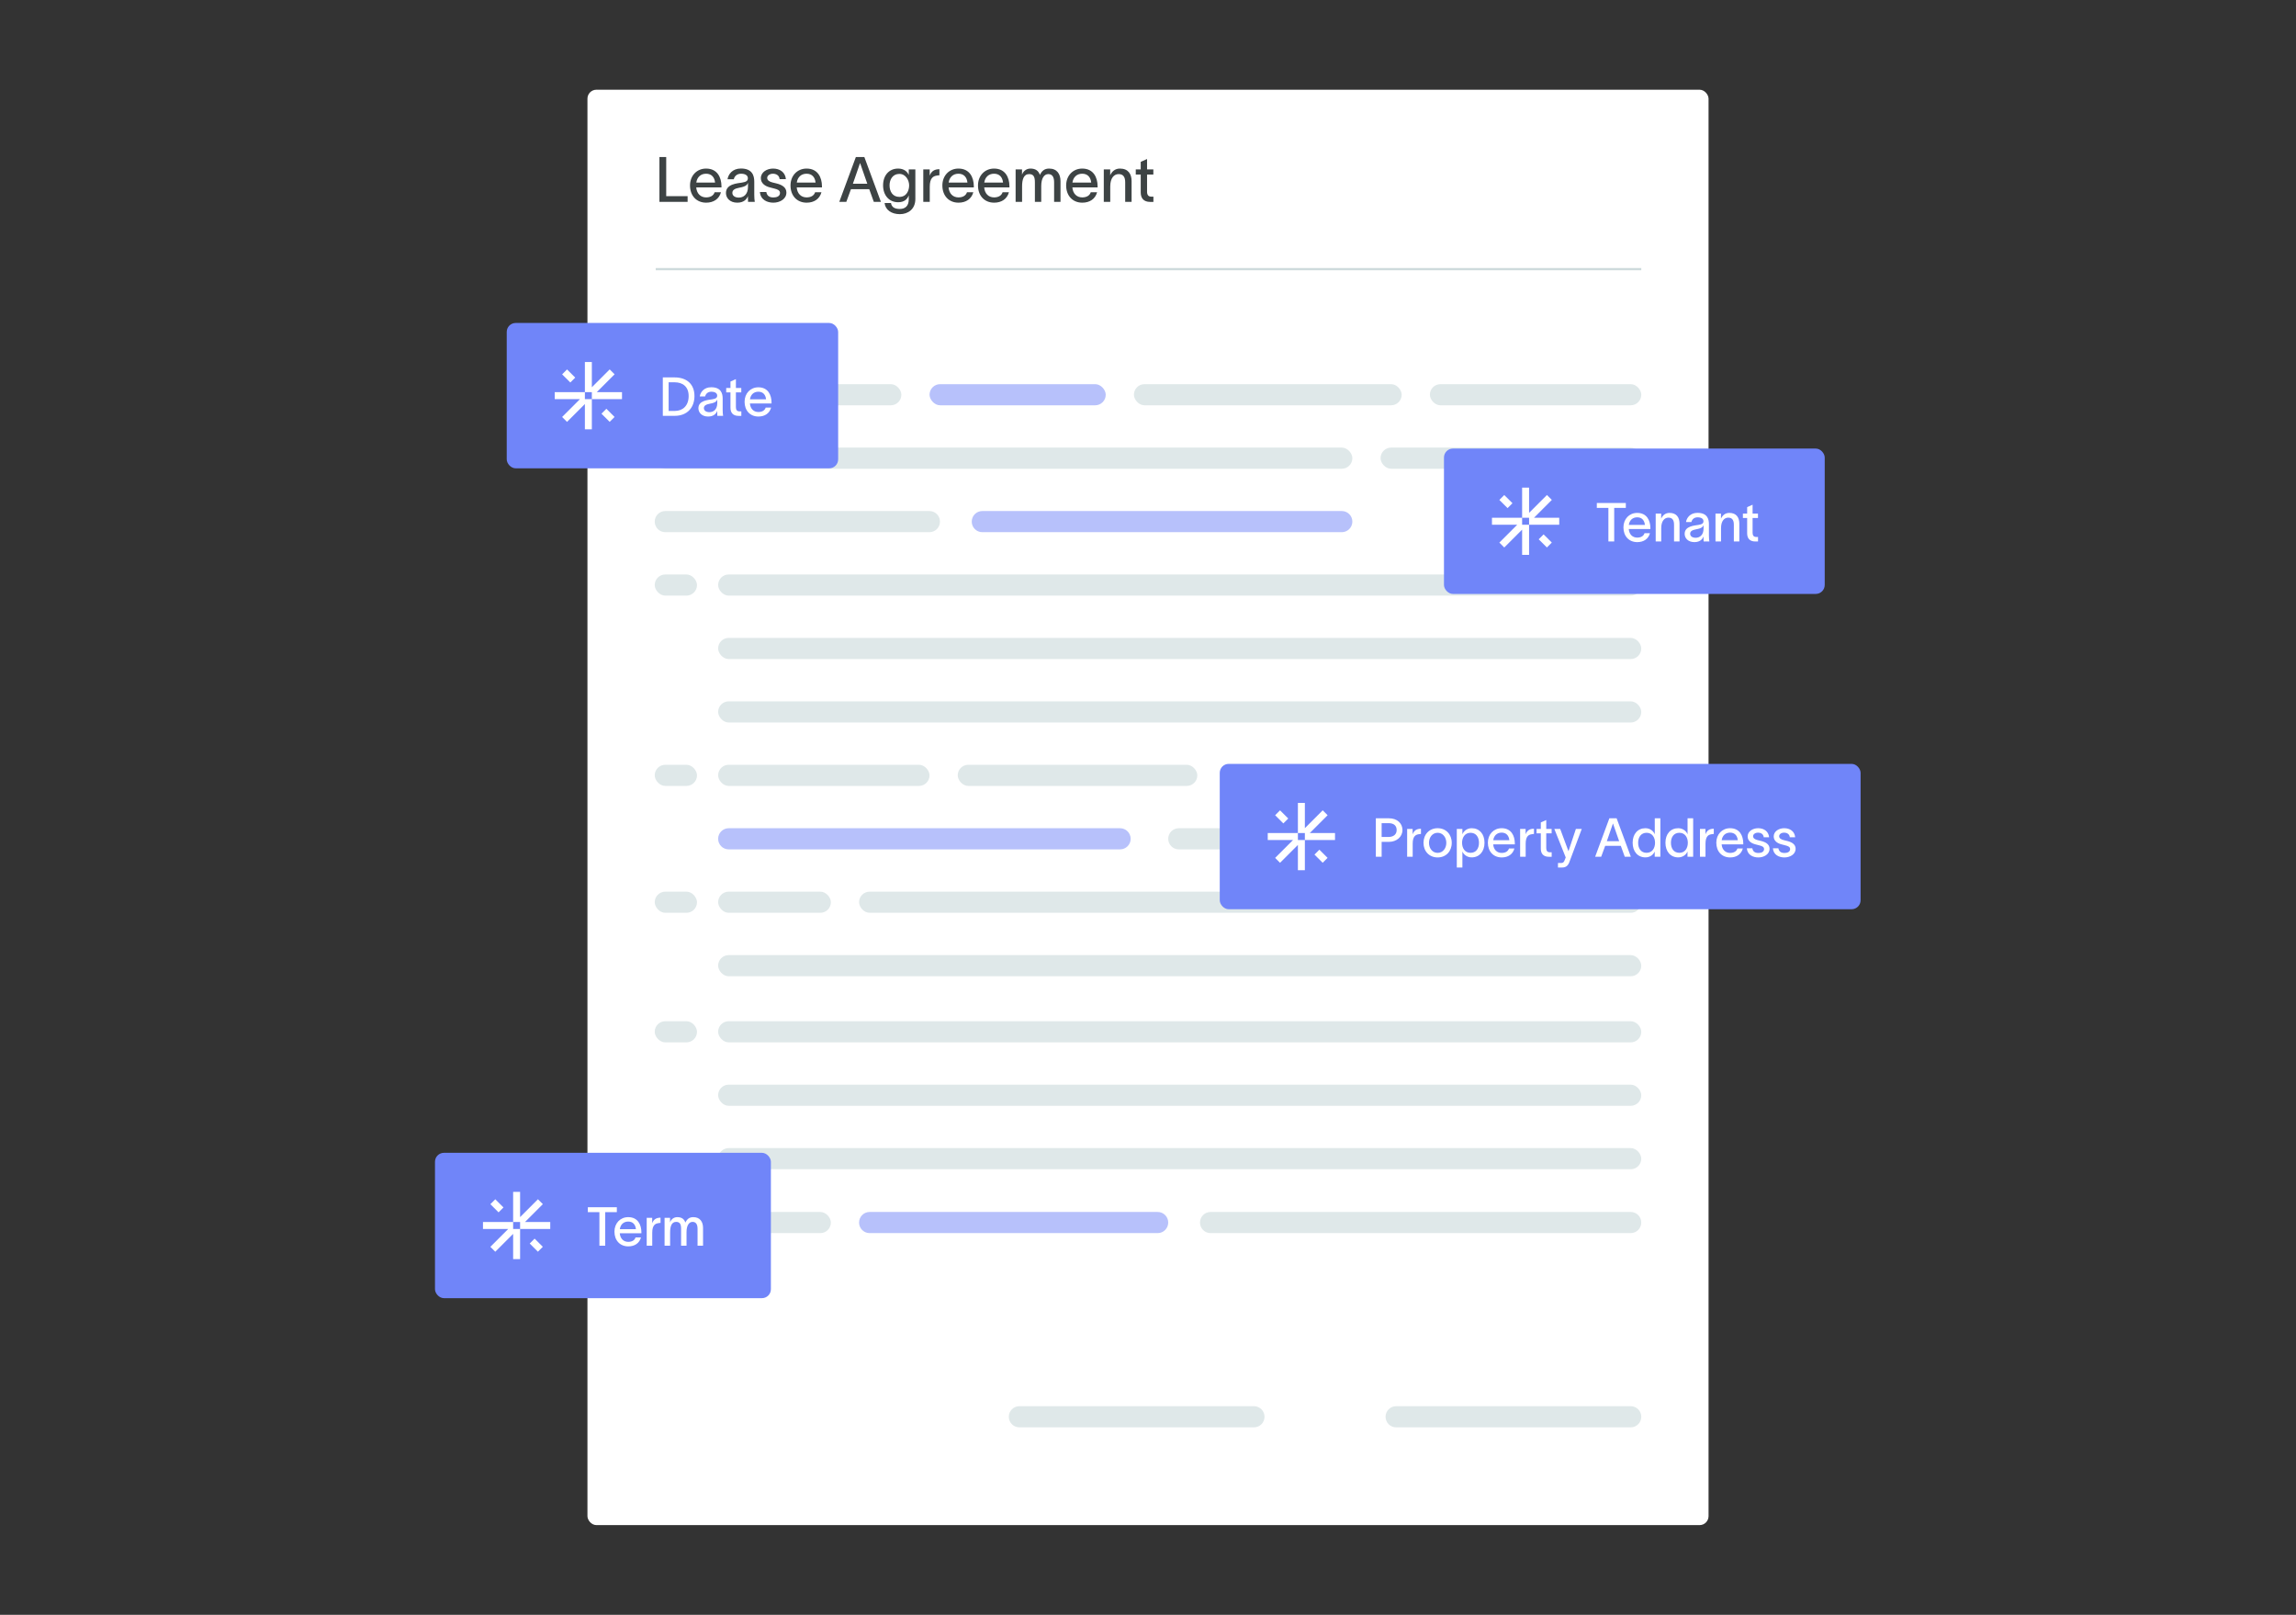 <svg width="512" height="360" viewBox="0 0 512 360" fill="none" xmlns="http://www.w3.org/2000/svg">
<rect x="0" y="0" width="512" height="360" fill="#333333" stroke="none"/>
<rect x="131" y="20" width="250" height="320" rx="2" fill="white"/>
<path d="M147.05 35.004H148.562V43.726H153.336V45H147.05V35.004ZM160.774 42.858C160.368 44.356 159.136 45.182 157.47 45.182C155.314 45.182 153.872 43.628 153.872 41.346C153.872 39.162 155.384 37.58 157.456 37.58C159.962 37.58 160.872 39.554 160.886 41.514V41.78H155.258C155.37 43.166 156.238 44.006 157.456 44.006C158.352 44.006 159.108 43.656 159.36 42.858H160.774ZM155.272 40.702H159.458C159.346 39.554 158.702 38.728 157.456 38.728C156.224 38.728 155.44 39.526 155.272 40.702ZM162.235 39.96C162.403 38.854 163.327 37.566 165.217 37.566C167.751 37.566 168.199 39.148 168.199 40.492V43.432C168.199 43.978 168.241 44.608 168.311 45H166.813C166.785 44.692 166.785 44.398 166.785 44.048V43.74H166.771C166.561 44.314 165.959 45.182 164.419 45.182C162.739 45.182 161.885 44.118 161.885 43.026C161.885 40.996 164.405 40.884 165.469 40.702C166.407 40.548 166.771 40.324 166.771 39.722C166.771 39.12 166.211 38.728 165.245 38.728C164.419 38.728 163.803 39.204 163.635 39.96H162.235ZM163.313 42.998C163.313 43.628 163.873 44.048 164.741 44.048C165.777 44.048 166.799 43.39 166.799 41.64V40.758C166.645 41.192 166.295 41.598 164.909 41.836C163.887 42.032 163.313 42.326 163.313 42.998ZM173.853 39.932C173.769 39.064 173.055 38.728 172.355 38.728C171.697 38.728 171.081 39.106 171.081 39.666C171.081 40.198 171.585 40.506 172.257 40.674C172.593 40.758 172.901 40.828 173.223 40.912C174.357 41.206 175.365 41.752 175.365 42.928C175.365 44.412 173.853 45.182 172.453 45.182C171.109 45.182 169.597 44.566 169.457 42.802H170.885C171.039 43.656 171.571 44.02 172.481 44.02C173.181 44.02 173.937 43.768 173.937 43.012C173.937 42.41 173.363 42.214 172.719 42.046C172.383 41.962 172.033 41.878 171.697 41.78C170.577 41.5 169.667 40.842 169.667 39.722C169.667 38.378 171.011 37.58 172.397 37.58C173.881 37.58 175.099 38.364 175.253 39.932H173.853ZM183.182 42.858C182.776 44.356 181.544 45.182 179.878 45.182C177.722 45.182 176.28 43.628 176.28 41.346C176.28 39.162 177.792 37.58 179.864 37.58C182.37 37.58 183.28 39.554 183.294 41.514V41.78H177.666C177.778 43.166 178.646 44.006 179.864 44.006C180.76 44.006 181.516 43.656 181.768 42.858H183.182ZM177.68 40.702H181.866C181.754 39.554 181.11 38.728 179.864 38.728C178.632 38.728 177.848 39.526 177.68 40.702ZM188.726 45H187.158L190.854 35.004H192.744L196.44 45H194.858L193.836 42.172H189.762L188.726 45ZM190.196 40.954H193.402L191.806 36.376H191.778L190.196 40.954ZM202.65 37.762H204.12V44.37C204.12 46.624 202.496 47.744 200.662 47.744C198.8 47.744 197.428 46.792 197.26 45.266H198.688C198.828 46.218 199.57 46.582 200.662 46.582C201.796 46.582 202.65 45.966 202.65 44.454V43.586H202.636C202.328 44.412 201.642 45.084 200.284 45.084C198.254 45.084 196.924 43.53 196.924 41.318C196.924 39.12 198.24 37.58 200.284 37.58C201.628 37.58 202.37 38.322 202.636 38.994H202.65V37.762ZM198.366 41.318C198.366 42.676 199.052 43.894 200.55 43.894C202.202 43.894 202.734 42.438 202.734 41.318C202.734 40.226 202.006 38.77 200.55 38.77C199.094 38.77 198.366 39.988 198.366 41.318ZM207.318 37.762V39.162C207.696 38.126 208.424 37.72 209.488 37.72V39.078C209.418 39.078 209.096 39.092 208.886 39.148C208.116 39.274 207.332 39.652 207.332 41.64V45H205.89V37.762H207.318ZM217.047 42.858C216.641 44.356 215.409 45.182 213.743 45.182C211.587 45.182 210.145 43.628 210.145 41.346C210.145 39.162 211.657 37.58 213.729 37.58C216.235 37.58 217.145 39.554 217.159 41.514V41.78H211.531C211.643 43.166 212.511 44.006 213.729 44.006C214.625 44.006 215.381 43.656 215.633 42.858H217.047ZM211.545 40.702H215.731C215.619 39.554 214.975 38.728 213.729 38.728C212.497 38.728 211.713 39.526 211.545 40.702ZM224.99 42.858C224.584 44.356 223.352 45.182 221.686 45.182C219.53 45.182 218.088 43.628 218.088 41.346C218.088 39.162 219.6 37.58 221.672 37.58C224.178 37.58 225.088 39.554 225.102 41.514V41.78H219.474C219.586 43.166 220.454 44.006 221.672 44.006C222.568 44.006 223.324 43.656 223.576 42.858H224.99ZM219.488 40.702H223.674C223.562 39.554 222.918 38.728 221.672 38.728C220.44 38.728 219.656 39.526 219.488 40.702ZM226.48 45V37.762H227.908V38.98C228.076 38.308 228.776 37.58 229.77 37.58C230.89 37.58 231.562 38.028 231.898 38.994C232.332 38.056 232.962 37.58 233.956 37.58C235.734 37.58 236.49 38.826 236.49 40.394V45H235.062V40.632C235.062 39.428 234.628 38.812 233.76 38.812C232.864 38.812 232.192 39.708 232.192 41.472V45H230.778V40.632C230.778 39.428 230.484 38.812 229.49 38.812C228.258 38.812 227.922 40.072 227.922 41.542V45H226.48ZM244.65 42.858C244.244 44.356 243.012 45.182 241.346 45.182C239.19 45.182 237.748 43.628 237.748 41.346C237.748 39.162 239.26 37.58 241.332 37.58C243.838 37.58 244.748 39.554 244.762 41.514V41.78H239.134C239.246 43.166 240.114 44.006 241.332 44.006C242.228 44.006 242.984 43.656 243.236 42.858H244.65ZM239.148 40.702H243.334C243.222 39.554 242.578 38.728 241.332 38.728C240.1 38.728 239.316 39.526 239.148 40.702ZM246.14 45V37.762H247.568V39.078C247.946 38.252 248.618 37.58 249.738 37.58C251.628 37.58 252.342 38.826 252.342 40.394V45H250.914V40.632C250.914 39.428 250.452 38.812 249.458 38.812C248.422 38.812 247.582 39.694 247.582 41.542V45H246.14ZM255.792 42.746C255.792 43.446 256.086 43.838 256.716 43.838H257.206V45.014H256.506C254.966 45.014 254.378 44.118 254.378 42.886V38.91H253.272V37.762H254.378V36.082L255.792 35.452V37.762H257.192V38.91H255.792V42.746Z" fill="#3D4344"/>
<path d="M146.219 60H366.001" stroke="#CEDADC" stroke-width="0.5"/>
<rect x="146" y="85.641" width="55" height="4.714" rx="2.357" fill="#DFE8E9"/>
<rect x="318.859" y="85.641" width="47.143" height="4.714" rx="2.357" fill="#DFE8E9"/>
<rect x="307.859" y="99.785" width="58.143" height="4.714" rx="2.357" fill="#DFE8E9"/>
<rect x="252.859" y="85.641" width="59.714" height="4.714" rx="2.357" fill="#DFE8E9"/>
<rect opacity="0.5" x="207.289" y="85.641" width="39.286" height="4.714" rx="2.357" fill="#7085F9"/>
<rect x="146" y="99.785" width="155.571" height="4.714" rx="2.357" fill="#DFE8E9"/>
<path d="M146 116.283C146 114.981 147.055 113.926 148.357 113.926L207.253 113.926C208.555 113.926 209.61 114.981 209.61 116.283V116.283C209.61 117.585 208.555 118.64 207.253 118.64H148.357C147.055 118.64 146 117.585 146 116.283V116.283Z" fill="#DFE8E9"/>
<path opacity="0.5" d="M216.695 116.283C216.695 114.981 217.751 113.926 219.052 113.926L299.212 113.926C300.513 113.926 301.569 114.981 301.569 116.283V116.283C301.569 117.585 300.513 118.64 299.212 118.64H219.052C217.751 118.64 216.695 117.585 216.695 116.283V116.283Z" fill="#7085F9"/>
<rect x="146" y="128.07" width="9.429" height="4.714" rx="2.357" fill="#DFE8E9"/>
<rect x="146" y="227.664" width="9.429" height="4.714" rx="2.357" fill="#DFE8E9"/>
<rect x="160.141" y="128.07" width="205.857" height="4.714" rx="2.357" fill="#DFE8E9"/>
<rect x="160.141" y="227.664" width="205.857" height="4.714" rx="2.357" fill="#DFE8E9"/>
<rect x="160.141" y="142.211" width="205.857" height="4.714" rx="2.357" fill="#DFE8E9"/>
<rect x="160.141" y="241.809" width="205.857" height="4.714" rx="2.357" fill="#DFE8E9"/>
<rect x="160.141" y="156.355" width="205.857" height="4.714" rx="2.357" fill="#DFE8E9"/>
<rect x="160.141" y="255.949" width="205.857" height="4.714" rx="2.357" fill="#DFE8E9"/>
<rect x="146" y="170.496" width="9.429" height="4.714" rx="2.357" fill="#DFE8E9"/>
<rect x="160.141" y="170.496" width="47.143" height="4.714" rx="2.357" fill="#DFE8E9"/>
<rect x="213.57" y="170.496" width="53.428" height="4.714" rx="2.357" fill="#DFE8E9"/>
<rect x="273.281" y="170.496" width="92.714" height="4.714" rx="2.357" fill="#DFE8E9"/>
<path d="M260.508 186.998C260.508 185.696 261.563 184.641 262.865 184.641L363.639 184.641C364.941 184.641 365.996 185.696 365.996 186.998V186.998C365.996 188.3 364.941 189.355 363.639 189.355H262.865C261.563 189.355 260.508 188.3 260.508 186.998V186.998Z" fill="#DFE8E9"/>
<path opacity="0.5" d="M160.141 186.998C160.141 185.696 161.196 184.641 162.498 184.641L249.775 184.641C251.077 184.641 252.132 185.696 252.132 186.998V186.998C252.132 188.3 251.077 189.355 249.775 189.355H162.498C161.196 189.355 160.141 188.3 160.141 186.998V186.998Z" fill="#7085F9"/>
<rect x="146" y="198.781" width="9.429" height="4.714" rx="2.357" fill="#DFE8E9"/>
<rect x="160.141" y="198.781" width="25.143" height="4.714" rx="2.357" fill="#DFE8E9"/>
<rect x="160.141" y="270.188" width="25.143" height="4.714" rx="2.357" fill="#DFE8E9"/>
<rect x="160.141" y="212.926" width="205.857" height="4.714" rx="2.357" fill="#DFE8E9"/>
<rect x="191.57" y="198.781" width="174.428" height="4.714" rx="2.357" fill="#DFE8E9"/>
<path d="M267.594 272.545C267.594 271.243 268.649 270.188 269.951 270.188H363.639C364.941 270.188 365.996 271.243 365.996 272.545V272.545C365.996 273.846 364.941 274.902 363.639 274.902H269.951C268.649 274.902 267.594 273.846 267.594 272.545V272.545Z" fill="#DFE8E9"/>
<path d="M308.977 315.845C308.977 314.544 310.032 313.488 311.334 313.488H363.643C364.945 313.488 366 314.544 366 315.845V315.845C366 317.147 364.945 318.203 363.643 318.203H311.334C310.032 318.203 308.977 317.147 308.977 315.845V315.845Z" fill="#DFE8E9"/>
<path d="M224.961 315.845C224.961 314.544 226.016 313.488 227.318 313.488H279.627C280.929 313.488 281.984 314.544 281.984 315.845V315.845C281.984 317.147 280.929 318.203 279.627 318.203H227.318C226.016 318.203 224.961 317.147 224.961 315.845V315.845Z" fill="#DFE8E9"/>
<path opacity="0.5" d="M191.57 272.545C191.57 271.243 192.626 270.188 193.927 270.188H258.152C259.453 270.188 260.509 271.243 260.509 272.545V272.545C260.509 273.846 259.453 274.902 258.152 274.902H193.927C192.626 274.902 191.57 273.846 191.57 272.545V272.545Z" fill="#7085F9"/>
<rect x="97" y="257" width="74.906" height="32.406" rx="2" fill="#7085F9"/>
<path d="M114.427 273.98H115.98V280.703H114.427V275.074L110.445 279.055L109.351 277.961L113.333 273.98H107.703V272.427H114.427V273.98ZM117.074 272.427L121.055 268.445L119.961 267.351L115.98 271.333V265.703H114.427V272.427H115.98V273.98H122.703V272.427H117.074ZM112.275 269.181L110.445 267.358L109.351 268.452L111.181 270.275L112.275 269.181ZM118.124 277.225L119.954 279.048L121.048 277.954L119.217 276.131L118.124 277.225Z" fill="white"/>
<path d="M131.086 270.227V269.135H137.554V270.227H134.962V277.703H133.666V270.227H131.086ZM142.936 275.867C142.588 277.151 141.532 277.859 140.104 277.859C138.256 277.859 137.02 276.527 137.02 274.571C137.02 272.699 138.316 271.343 140.092 271.343C142.24 271.343 143.02 273.035 143.032 274.715V274.943H138.208C138.304 276.131 139.048 276.851 140.092 276.851C140.86 276.851 141.508 276.551 141.724 275.867H142.936ZM138.22 274.019H141.808C141.712 273.035 141.16 272.327 140.092 272.327C139.036 272.327 138.364 273.011 138.22 274.019ZM145.437 271.499V272.699C145.761 271.811 146.385 271.463 147.297 271.463V272.627C147.237 272.627 146.961 272.639 146.781 272.687C146.121 272.795 145.449 273.119 145.449 274.823V277.703H144.213V271.499H145.437ZM148.197 277.703V271.499H149.421V272.543C149.565 271.967 150.165 271.343 151.017 271.343C151.977 271.343 152.553 271.727 152.841 272.555C153.213 271.751 153.753 271.343 154.605 271.343C156.129 271.343 156.777 272.411 156.777 273.755V277.703H155.553V273.959C155.553 272.927 155.181 272.399 154.437 272.399C153.669 272.399 153.093 273.167 153.093 274.679V277.703H151.881V273.959C151.881 272.927 151.629 272.399 150.777 272.399C149.721 272.399 149.433 273.479 149.433 274.739V277.703H148.197Z" fill="white"/>
<rect x="113" y="72" width="73.906" height="32.406" rx="2" fill="#7085F9"/>
<path d="M130.427 88.98H131.98V95.703H130.427V90.074L126.445 94.055L125.351 92.961L129.333 88.98H123.703V87.427H130.427V88.98ZM133.074 87.427L137.055 83.445L135.961 82.351L131.98 86.333V80.703H130.427V87.427H131.98V88.98H138.703V87.427H133.074ZM128.275 84.181L126.445 82.358L125.351 83.452L127.181 85.275L128.275 84.181ZM134.124 92.225L135.954 94.048L137.048 92.954L135.217 91.131L134.124 92.225Z" fill="white"/>
<path d="M150.41 84.135C153.266 84.135 154.862 85.755 154.862 88.287C154.862 90.843 153.266 92.703 150.47 92.703H147.806V84.135H150.41ZM149.102 91.611H150.494C152.222 91.611 153.566 90.483 153.566 88.287C153.566 86.187 152.222 85.227 150.458 85.227H149.102V91.611ZM156.041 88.383C156.185 87.435 156.977 86.331 158.597 86.331C160.769 86.331 161.153 87.687 161.153 88.839V91.359C161.153 91.827 161.189 92.367 161.249 92.703H159.965C159.941 92.439 159.941 92.187 159.941 91.887V91.623H159.929C159.749 92.115 159.233 92.859 157.913 92.859C156.473 92.859 155.741 91.947 155.741 91.011C155.741 89.271 157.901 89.175 158.813 89.019C159.617 88.887 159.929 88.695 159.929 88.179C159.929 87.663 159.449 87.327 158.621 87.327C157.913 87.327 157.385 87.735 157.241 88.383H156.041ZM156.965 90.987C156.965 91.527 157.445 91.887 158.189 91.887C159.077 91.887 159.953 91.323 159.953 89.823V89.067C159.821 89.439 159.521 89.787 158.333 89.991C157.457 90.159 156.965 90.411 156.965 90.987ZM164.103 90.771C164.103 91.371 164.355 91.707 164.895 91.707H165.315V92.715H164.715C163.395 92.715 162.891 91.947 162.891 90.891V87.483H161.943V86.499H162.891V85.059L164.103 84.519V86.499H165.303V87.483H164.103V90.771ZM171.956 90.867C171.608 92.151 170.552 92.859 169.124 92.859C167.276 92.859 166.04 91.527 166.04 89.571C166.04 87.699 167.336 86.343 169.112 86.343C171.26 86.343 172.04 88.035 172.052 89.715V89.943H167.228C167.324 91.131 168.068 91.851 169.112 91.851C169.88 91.851 170.528 91.551 170.744 90.867H171.956ZM167.24 89.019H170.828C170.732 88.035 170.18 87.327 169.112 87.327C168.056 87.327 167.384 88.011 167.24 89.019Z" fill="white"/>
<rect x="272" y="170.293" width="142.906" height="32.406" rx="2" fill="#7085F9"/>
<g clip-path="url(#clip0_1792_45622)">
<path d="M289.427 187.273H290.98V193.996H289.427V188.367L285.445 192.348L284.351 191.254L288.333 187.273H282.703V185.719H289.427V187.273ZM292.074 185.719L296.055 181.738L294.961 180.644L290.98 184.626V178.996H289.427V185.719H290.98V187.273H297.703V185.719H292.074ZM287.275 182.474L285.445 180.651L284.351 181.745L286.181 183.568L287.275 182.474ZM293.124 190.518L294.954 192.341L296.048 191.247L294.217 189.424L293.124 190.518Z" fill="white"/>
</g>
<path d="M309.578 186.592C310.742 186.592 311.45 186.028 311.45 185.044C311.45 184.06 310.802 183.508 309.638 183.508H308.102V186.592H309.578ZM306.806 190.996V182.428H309.758C311.546 182.428 312.746 183.544 312.746 185.044C312.746 186.556 311.438 187.684 309.698 187.684H308.102V190.996H306.806ZM315.011 184.792V185.992C315.335 185.104 315.959 184.756 316.871 184.756V185.92C316.811 185.92 316.535 185.932 316.355 185.98C315.695 186.088 315.023 186.412 315.023 188.116V190.996H313.787V184.792H315.011ZM320.59 191.152C318.731 191.152 317.435 189.784 317.435 187.9C317.435 186.016 318.731 184.636 320.59 184.636C322.451 184.636 323.735 186.016 323.735 187.9C323.735 189.784 322.451 191.152 320.59 191.152ZM318.659 187.9C318.659 189.124 319.427 190.132 320.59 190.132C321.743 190.132 322.523 189.124 322.523 187.9C322.523 186.664 321.743 185.656 320.59 185.656C319.427 185.656 318.659 186.664 318.659 187.9ZM328.185 184.636C329.913 184.636 331.041 185.932 331.041 187.876C331.041 189.82 329.901 191.14 328.173 191.14C327.081 191.14 326.349 190.432 326.121 189.844H326.109V193.396H324.861V184.792H326.109V185.98H326.121C326.337 185.368 327.069 184.636 328.185 184.636ZM326.037 187.876C326.037 189.052 326.637 190.12 327.921 190.12C329.169 190.12 329.805 189.16 329.805 187.876C329.805 186.604 329.145 185.656 327.921 185.656C326.649 185.656 326.037 186.724 326.037 187.876ZM337.706 189.16C337.358 190.444 336.302 191.152 334.874 191.152C333.026 191.152 331.79 189.82 331.79 187.864C331.79 185.992 333.086 184.636 334.862 184.636C337.01 184.636 337.79 186.328 337.802 188.008V188.236H332.978C333.074 189.424 333.818 190.144 334.862 190.144C335.63 190.144 336.278 189.844 336.494 189.16H337.706ZM332.99 187.312H336.578C336.482 186.328 335.93 185.62 334.862 185.62C333.806 185.62 333.134 186.304 332.99 187.312ZM340.207 184.792V185.992C340.531 185.104 341.155 184.756 342.067 184.756V185.92C342.007 185.92 341.731 185.932 341.551 185.98C340.891 186.088 340.219 186.412 340.219 188.116V190.996H338.983V184.792H340.207ZM344.807 189.064C344.807 189.664 345.059 190 345.599 190H346.019V191.008H345.419C344.099 191.008 343.595 190.24 343.595 189.184V185.776H342.647V184.792H343.595V183.352L344.807 182.812V184.792H346.007V185.776H344.807V189.064ZM347.915 184.792C348.539 186.472 349.139 188.068 349.751 189.736H349.775C350.291 188.152 350.867 186.46 351.419 184.792H352.727C351.503 188.128 351.215 188.788 349.955 192.208C349.679 192.952 349.211 193.396 348.371 193.396H347.423V192.388H348.107C348.659 192.388 348.779 192.1 348.947 191.668L349.151 191.152C348.263 188.92 347.435 186.88 346.607 184.792H347.915ZM357.059 190.996H355.715L358.883 182.428H360.503L363.671 190.996H362.315L361.439 188.572H357.947L357.059 190.996ZM358.319 187.528H361.067L359.699 183.604H359.675L358.319 187.528ZM366.931 184.636C368.035 184.636 368.779 185.368 368.995 185.98H369.007V182.428H370.255V190.996H368.995V189.844H368.983C368.755 190.432 368.035 191.14 366.931 191.14C365.203 191.14 364.075 189.82 364.075 187.876C364.075 185.932 365.203 184.636 366.931 184.636ZM365.299 187.876C365.299 189.16 365.935 190.12 367.183 190.12C368.467 190.12 369.067 189.052 369.067 187.876C369.067 186.724 368.455 185.656 367.183 185.656C365.971 185.656 365.299 186.604 365.299 187.876ZM374.244 184.636C375.348 184.636 376.092 185.368 376.308 185.98H376.32V182.428H377.568V190.996H376.308V189.844H376.296C376.068 190.432 375.348 191.14 374.244 191.14C372.516 191.14 371.388 189.82 371.388 187.876C371.388 185.932 372.516 184.636 374.244 184.636ZM372.612 187.876C372.612 189.16 373.248 190.12 374.496 190.12C375.78 190.12 376.38 189.052 376.38 187.876C376.38 186.724 375.768 185.656 374.496 185.656C373.284 185.656 372.612 186.604 372.612 187.876ZM380.308 184.792V185.992C380.632 185.104 381.256 184.756 382.168 184.756V185.92C382.108 185.92 381.832 185.932 381.652 185.98C380.992 186.088 380.32 186.412 380.32 188.116V190.996H379.084V184.792H380.308ZM388.647 189.16C388.299 190.444 387.243 191.152 385.815 191.152C383.967 191.152 382.731 189.82 382.731 187.864C382.731 185.992 384.027 184.636 385.803 184.636C387.951 184.636 388.731 186.328 388.743 188.008V188.236H383.919C384.015 189.424 384.759 190.144 385.803 190.144C386.571 190.144 387.219 189.844 387.435 189.16H388.647ZM383.931 187.312H387.519C387.423 186.328 386.871 185.62 385.803 185.62C384.747 185.62 384.075 186.304 383.931 187.312ZM393.308 186.652C393.236 185.908 392.624 185.62 392.024 185.62C391.46 185.62 390.932 185.944 390.932 186.424C390.932 186.88 391.364 187.144 391.94 187.288C392.228 187.36 392.492 187.42 392.768 187.492C393.74 187.744 394.604 188.212 394.604 189.22C394.604 190.492 393.308 191.152 392.108 191.152C390.956 191.152 389.66 190.624 389.54 189.112H390.764C390.896 189.844 391.352 190.156 392.132 190.156C392.732 190.156 393.38 189.94 393.38 189.292C393.38 188.776 392.888 188.608 392.336 188.464C392.048 188.392 391.748 188.32 391.46 188.236C390.5 187.996 389.72 187.432 389.72 186.472C389.72 185.32 390.872 184.636 392.06 184.636C393.332 184.636 394.376 185.308 394.508 186.652H393.308ZM399.12 186.652C399.048 185.908 398.436 185.62 397.836 185.62C397.272 185.62 396.744 185.944 396.744 186.424C396.744 186.88 397.176 187.144 397.752 187.288C398.04 187.36 398.304 187.42 398.58 187.492C399.552 187.744 400.416 188.212 400.416 189.22C400.416 190.492 399.12 191.152 397.92 191.152C396.768 191.152 395.472 190.624 395.352 189.112H396.576C396.708 189.844 397.164 190.156 397.944 190.156C398.544 190.156 399.192 189.94 399.192 189.292C399.192 188.776 398.7 188.608 398.148 188.464C397.86 188.392 397.56 188.32 397.272 188.236C396.312 187.996 395.532 187.432 395.532 186.472C395.532 185.32 396.684 184.636 397.872 184.636C399.144 184.636 400.188 185.308 400.32 186.652H399.12Z" fill="white"/>
<rect x="322" y="100" width="84.906" height="32.406" rx="2" fill="#7085F9"/>
<path d="M339.427 116.98H340.98V123.703H339.427V118.074L335.445 122.055L334.351 120.961L338.333 116.98H332.703V115.427H339.427V116.98ZM342.074 115.427L346.055 111.445L344.961 110.351L340.98 114.333V108.703H339.427V115.427H340.98V116.98H347.703V115.427H342.074ZM337.275 112.181L335.445 110.358L334.351 111.452L336.181 113.275L337.275 112.181ZM343.124 120.225L344.954 122.048L346.048 120.954L344.217 119.131L343.124 120.225Z" fill="white"/>
<path d="M356.086 113.227V112.135H362.554V113.227H359.962V120.703H358.666V113.227H356.086ZM367.936 118.867C367.588 120.151 366.532 120.859 365.104 120.859C363.256 120.859 362.02 119.527 362.02 117.571C362.02 115.699 363.316 114.343 365.092 114.343C367.24 114.343 368.02 116.035 368.032 117.715V117.943H363.208C363.304 119.131 364.048 119.851 365.092 119.851C365.86 119.851 366.508 119.551 366.724 118.867H367.936ZM363.22 117.019H366.808C366.712 116.035 366.16 115.327 365.092 115.327C364.036 115.327 363.364 116.011 363.22 117.019ZM369.213 120.703V114.499H370.437V115.627C370.761 114.919 371.337 114.343 372.297 114.343C373.917 114.343 374.529 115.411 374.529 116.755V120.703H373.305V116.959C373.305 115.927 372.909 115.399 372.057 115.399C371.169 115.399 370.449 116.155 370.449 117.739V120.703H369.213ZM375.974 116.383C376.118 115.435 376.91 114.331 378.53 114.331C380.702 114.331 381.086 115.687 381.086 116.839V119.359C381.086 119.827 381.122 120.367 381.182 120.703H379.898C379.874 120.439 379.874 120.187 379.874 119.887V119.623H379.862C379.682 120.115 379.166 120.859 377.846 120.859C376.406 120.859 375.674 119.947 375.674 119.011C375.674 117.271 377.834 117.175 378.746 117.019C379.55 116.887 379.862 116.695 379.862 116.179C379.862 115.663 379.382 115.327 378.554 115.327C377.846 115.327 377.318 115.735 377.174 116.383H375.974ZM376.898 118.987C376.898 119.527 377.378 119.887 378.122 119.887C379.01 119.887 379.886 119.323 379.886 117.823V117.067C379.754 117.439 379.454 117.787 378.266 117.991C377.39 118.159 376.898 118.411 376.898 118.987ZM382.549 120.703V114.499H383.773V115.627C384.097 114.919 384.673 114.343 385.633 114.343C387.253 114.343 387.865 115.411 387.865 116.755V120.703H386.641V116.959C386.641 115.927 386.245 115.399 385.393 115.399C384.505 115.399 383.785 116.155 383.785 117.739V120.703H382.549ZM390.822 118.771C390.822 119.371 391.074 119.707 391.614 119.707H392.034V120.715H391.434C390.114 120.715 389.61 119.947 389.61 118.891V115.483H388.662V114.499H389.61V113.059L390.822 112.519V114.499H392.022V115.483H390.822V118.771Z" fill="white"/>
<defs>
<clipPath id="clip0_1792_45622">
<rect width="16.406" height="16.406" fill="white" transform="translate(282 178.293)"/>
</clipPath>
</defs>
</svg>
